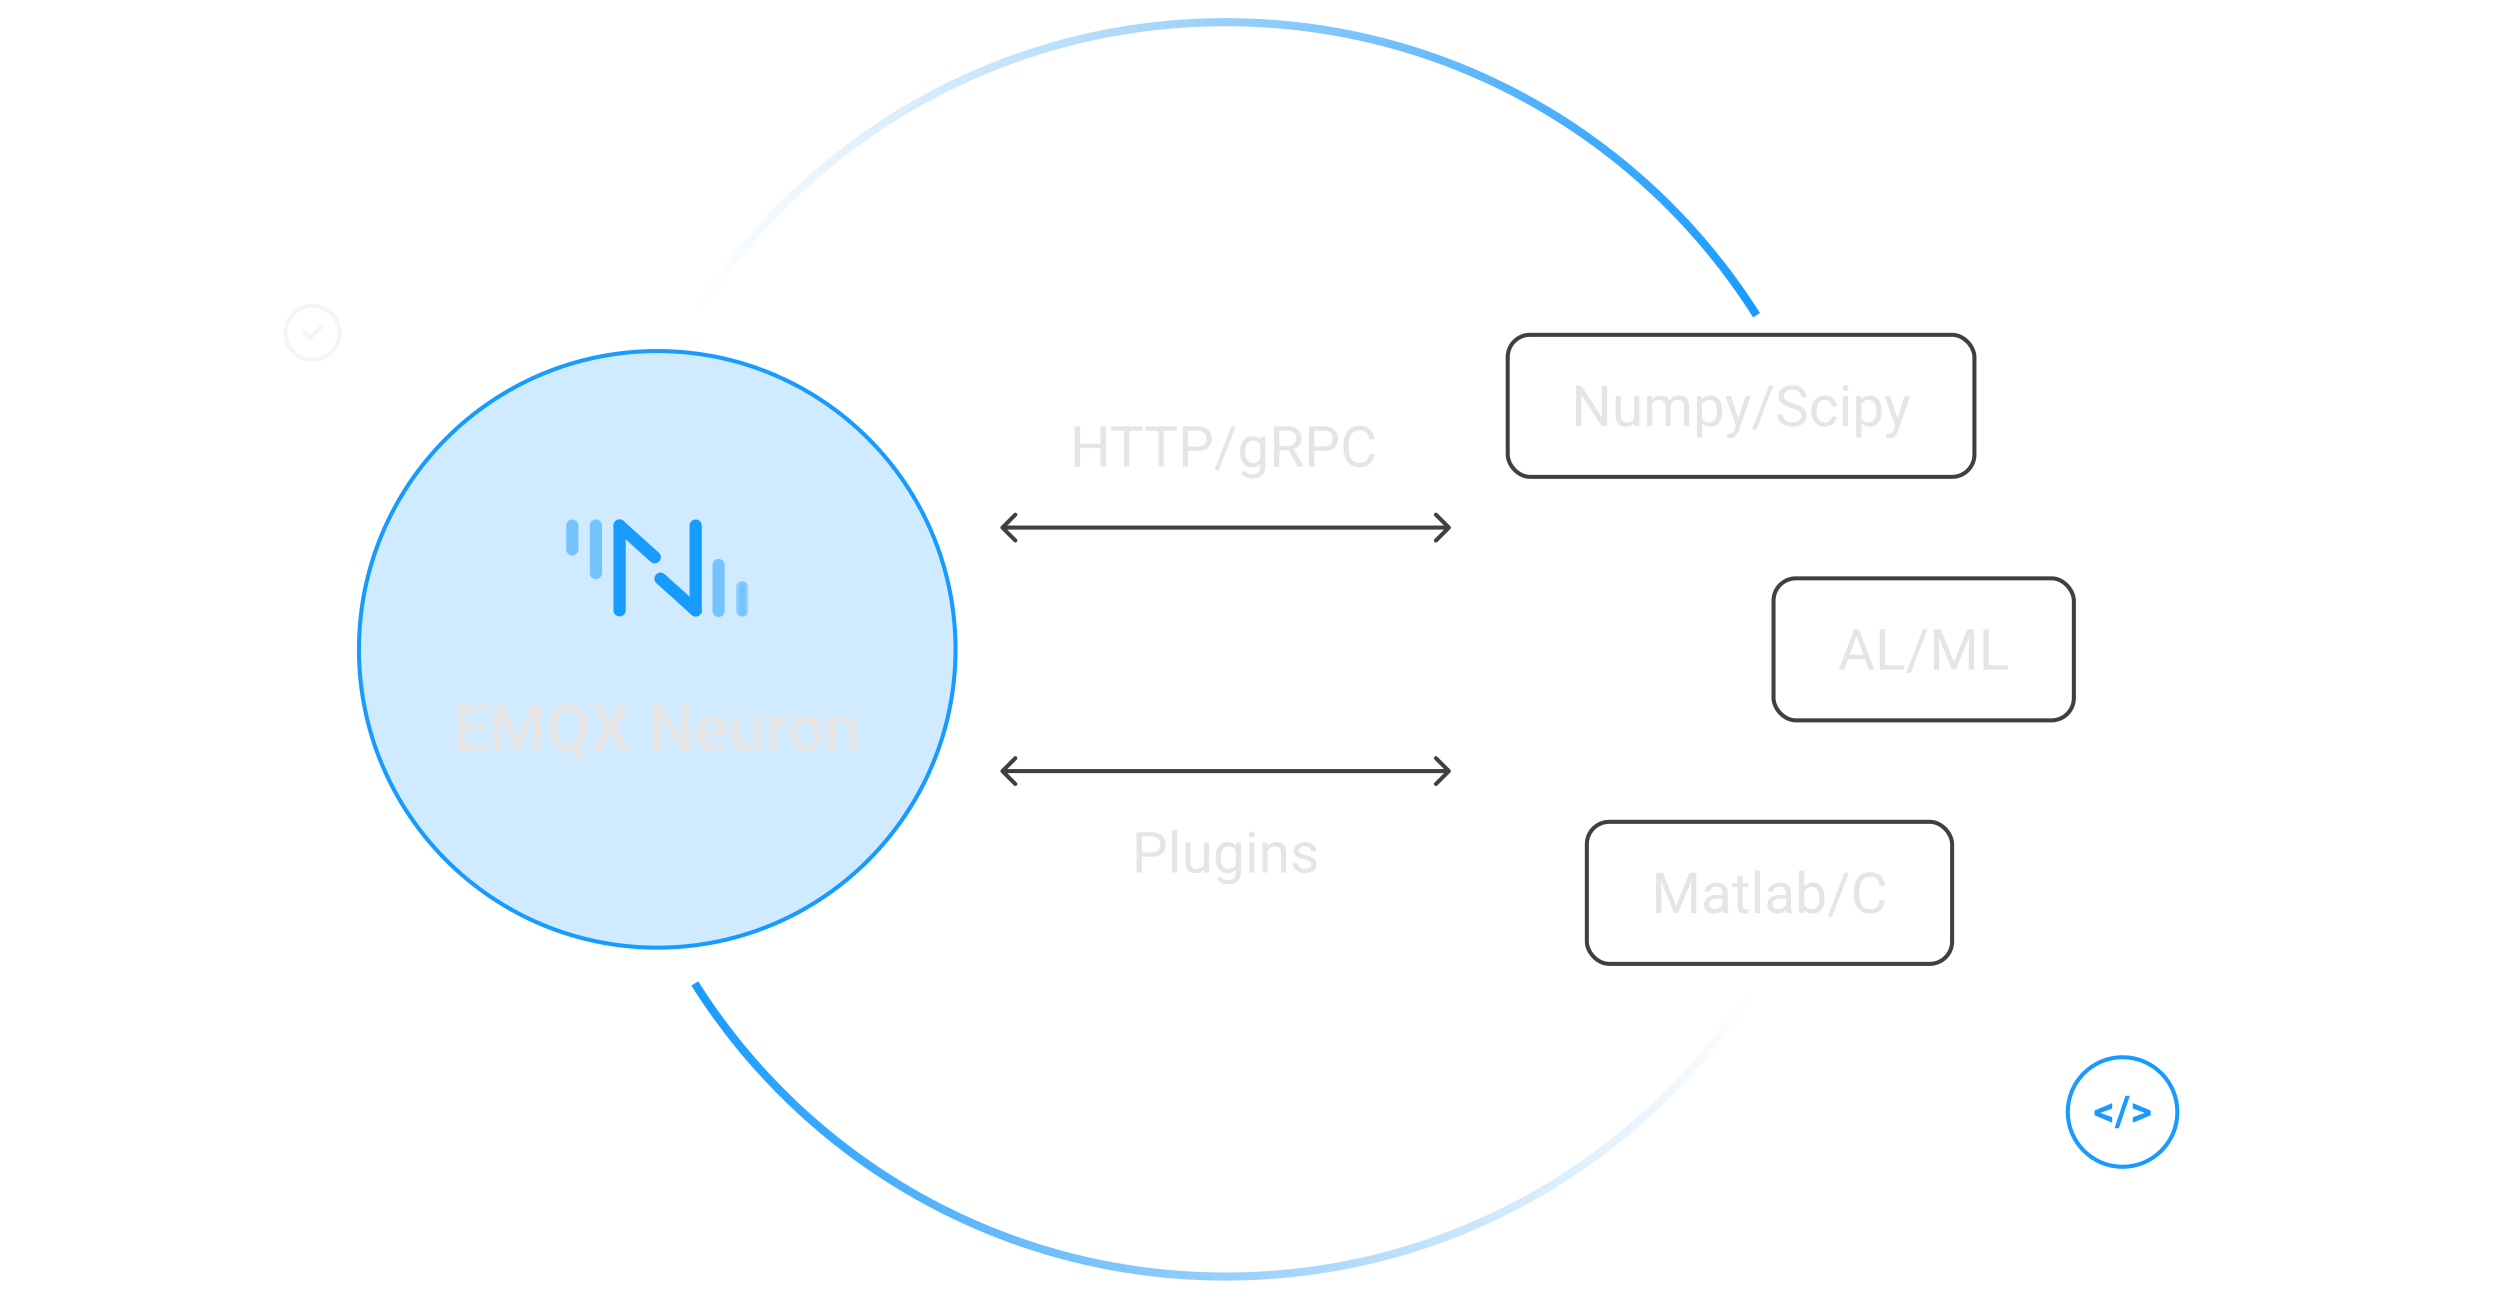 <svg width="616" height="320" viewBox="0 0 616 320" fill="none" xmlns="http://www.w3.org/2000/svg">
<path d="M432.811 77.679C405.447 34.287 357.09 5.461 301.999 5.461C246.909 5.461 198.552 34.287 171.188 77.679" stroke="url(#paint0_linear_4955_14544)" stroke-width="2"/>
<path d="M171.189 242.322C198.553 285.713 246.91 314.539 302.001 314.539C357.091 314.539 405.448 285.713 432.812 242.322" stroke="url(#paint1_linear_4955_14544)" stroke-width="2"/>
<path d="M246.646 129.646C246.451 129.842 246.451 130.158 246.646 130.354L249.828 133.536C250.024 133.731 250.34 133.731 250.536 133.536C250.731 133.34 250.731 133.024 250.536 132.828L247.707 130L250.536 127.172C250.731 126.976 250.731 126.66 250.536 126.464C250.34 126.269 250.024 126.269 249.828 126.464L246.646 129.646ZM357.354 130.354C357.549 130.158 357.549 129.842 357.354 129.646L354.172 126.464C353.976 126.269 353.66 126.269 353.464 126.464C353.269 126.66 353.269 126.976 353.464 127.172L356.293 130L353.464 132.828C353.269 133.024 353.269 133.34 353.464 133.536C353.66 133.731 353.976 133.731 354.172 133.536L357.354 130.354ZM247 130V130.5H357V130V129.5H247V130Z" fill="#404040"/>
<path d="M246.646 189.646C246.451 189.842 246.451 190.158 246.646 190.354L249.828 193.536C250.024 193.731 250.34 193.731 250.536 193.536C250.731 193.34 250.731 193.024 250.536 192.828L247.707 190L250.536 187.172C250.731 186.976 250.731 186.66 250.536 186.464C250.34 186.269 250.024 186.269 249.828 186.464L246.646 189.646ZM357.354 190.354C357.549 190.158 357.549 189.842 357.354 189.646L354.172 186.464C353.976 186.269 353.66 186.269 353.464 186.464C353.269 186.66 353.269 186.976 353.464 187.172L356.293 190L353.464 192.828C353.269 193.024 353.269 193.34 353.464 193.536C353.66 193.731 353.976 193.731 354.172 193.536L357.354 190.354ZM247 190V190.5H357V190V189.5H247V190Z" fill="#404040"/>
<path d="M161.943 86.5C202.536 86.5 235.443 119.407 235.443 160C235.443 200.593 202.536 233.5 161.943 233.5C121.35 233.5 88.443 200.593 88.443 160C88.443 119.407 121.35 86.5 161.943 86.5Z" fill="#189BFE" fill-opacity="0.2"/>
<path d="M161.943 86.5C202.536 86.5 235.443 119.407 235.443 160C235.443 200.593 202.536 233.5 161.943 233.5C121.35 233.5 88.443 200.593 88.443 160C88.443 119.407 121.35 86.5 161.943 86.5Z" stroke="#189BFE"/>
<path opacity="0.5" fill-rule="evenodd" clip-rule="evenodd" d="M146.835 142.696C146.002 142.696 145.326 142.02 145.326 141.187V129.508C145.326 128.675 146.002 128 146.835 128C147.668 128 148.344 128.675 148.344 129.508V141.187C148.344 142.02 147.668 142.696 146.835 142.696Z" fill="#189BFE"/>
<path opacity="0.5" fill-rule="evenodd" clip-rule="evenodd" d="M141.013 136.853C140.179 136.853 139.504 136.177 139.504 135.344V129.508C139.504 128.675 140.179 128 141.013 128C141.846 128 142.521 128.675 142.521 129.508V135.344C142.521 136.177 141.846 136.853 141.013 136.853Z" fill="#189BFE"/>
<g opacity="0.5">
<mask id="mask0_4955_14544" style="mask-type:luminance" maskUnits="userSpaceOnUse" x="181" y="143" width="4" height="10">
<path fill-rule="evenodd" clip-rule="evenodd" d="M181.365 143.147H184.383V152.001H181.365V143.147Z" fill="white"/>
</mask>
<g mask="url(#mask0_4955_14544)">
<path fill-rule="evenodd" clip-rule="evenodd" d="M182.874 152.001C182.041 152.001 181.365 151.325 181.365 150.492V144.656C181.365 143.823 182.041 143.147 182.874 143.147C183.707 143.147 184.383 143.823 184.383 144.656V150.492C184.383 151.325 183.707 152.001 182.874 152.001Z" fill="#189BFE"/>
</g>
</g>
<path opacity="0.5" fill-rule="evenodd" clip-rule="evenodd" d="M177.063 152C176.23 152 175.555 151.325 175.555 150.492V139.244C175.555 138.411 176.23 137.735 177.063 137.735C177.897 137.735 178.572 138.411 178.572 139.244V150.492C178.572 151.325 177.897 152 177.063 152Z" fill="#189BFE"/>
<path fill-rule="evenodd" clip-rule="evenodd" d="M152.665 151.892C151.832 151.892 151.156 151.217 151.156 150.383V129.508C151.156 128.675 151.832 128 152.665 128C153.498 128 154.174 128.675 154.174 129.508V150.383C154.174 151.217 153.498 151.892 152.665 151.892Z" fill="#189BFE"/>
<path fill-rule="evenodd" clip-rule="evenodd" d="M161.321 138.807C160.962 138.807 160.601 138.679 160.313 138.419L151.656 130.63C151.036 130.072 150.986 129.118 151.543 128.499C152.101 127.879 153.055 127.829 153.674 128.387L162.331 136.176C162.95 136.734 163.001 137.688 162.443 138.307C162.146 138.638 161.734 138.807 161.321 138.807Z" fill="#189BFE"/>
<path fill-rule="evenodd" clip-rule="evenodd" d="M171.415 151.892C170.582 151.892 169.906 151.217 169.906 150.383V129.508C169.906 128.675 170.582 128 171.415 128C172.248 128 172.924 128.675 172.924 129.508V150.383C172.924 151.217 172.248 151.892 171.415 151.892Z" fill="#189BFE"/>
<path fill-rule="evenodd" clip-rule="evenodd" d="M171.413 151.893C171.054 151.893 170.693 151.765 170.404 151.506L161.748 143.716C161.128 143.159 161.078 142.205 161.635 141.586C162.193 140.966 163.147 140.915 163.766 141.473L172.423 149.263C173.042 149.82 173.093 150.774 172.535 151.393C172.237 151.724 171.826 151.893 171.413 151.893Z" fill="#189BFE"/>
<path d="M120.068 183.313V185.001H114.021V183.313H120.068ZM114.678 173.626V185.001H112.529V173.626H114.678ZM119.279 178.321V179.969H114.021V178.321H119.279ZM120.045 173.626V175.321H114.021V173.626H120.045ZM122.498 173.626H124.357L127.467 182.188L130.568 173.626H132.436L128.209 185.001H126.717L122.498 173.626ZM121.561 173.626H123.381L123.709 181.493V185.001H121.561V173.626ZM131.545 173.626H133.373V185.001H131.225V181.493L131.545 173.626ZM141.662 183.399L144.693 185.805L143.318 187.001L140.334 184.61L141.662 183.399ZM144.748 179.024V179.61C144.748 180.469 144.633 181.243 144.404 181.93C144.175 182.613 143.847 183.193 143.42 183.673C142.998 184.152 142.495 184.519 141.912 184.774C141.329 185.029 140.683 185.157 139.975 185.157C139.271 185.157 138.626 185.029 138.037 184.774C137.454 184.519 136.949 184.152 136.521 183.673C136.094 183.193 135.764 182.613 135.529 181.93C135.295 181.243 135.178 180.469 135.178 179.61V179.024C135.178 178.16 135.292 177.386 135.521 176.704C135.756 176.022 136.084 175.441 136.506 174.962C136.933 174.477 137.438 174.108 138.021 173.852C138.61 173.597 139.256 173.469 139.959 173.469C140.667 173.469 141.313 173.597 141.896 173.852C142.485 174.108 142.99 174.477 143.412 174.962C143.839 175.441 144.167 176.022 144.396 176.704C144.631 177.386 144.748 178.16 144.748 179.024ZM142.576 179.61V179.009C142.576 178.389 142.519 177.844 142.404 177.376C142.29 176.902 142.118 176.503 141.889 176.18C141.665 175.858 141.391 175.615 141.068 175.454C140.745 175.287 140.376 175.204 139.959 175.204C139.548 175.204 139.18 175.287 138.857 175.454C138.535 175.615 138.261 175.858 138.037 176.18C137.813 176.503 137.641 176.902 137.521 177.376C137.407 177.844 137.35 178.389 137.35 179.009V179.61C137.35 180.225 137.407 180.769 137.521 181.243C137.641 181.717 137.813 182.118 138.037 182.446C138.266 182.769 138.542 183.014 138.865 183.18C139.193 183.347 139.563 183.43 139.975 183.43C140.391 183.43 140.761 183.347 141.084 183.18C141.407 183.014 141.678 182.769 141.896 182.446C142.12 182.118 142.29 181.717 142.404 181.243C142.519 180.769 142.576 180.225 142.576 179.61ZM148.303 173.626L150.576 177.68L152.857 173.626H155.326L151.951 179.266L155.412 185.001H152.92L150.576 180.868L148.24 185.001H145.74L149.201 179.266L145.826 173.626H148.303ZM169.857 173.626V185.001H167.701L162.865 177.11V185.001H160.717V173.626H162.865L167.717 181.524V173.626H169.857ZM175.686 185.157C175.045 185.157 174.469 185.053 173.959 184.844C173.449 184.636 173.014 184.347 172.654 183.977C172.3 183.602 172.027 183.167 171.834 182.673C171.646 182.173 171.553 181.636 171.553 181.063V180.751C171.553 180.1 171.646 179.509 171.834 178.977C172.021 178.441 172.287 177.98 172.631 177.594C172.975 177.209 173.386 176.912 173.865 176.704C174.344 176.496 174.873 176.391 175.451 176.391C176.05 176.391 176.579 176.493 177.037 176.696C177.495 176.894 177.878 177.175 178.186 177.54C178.493 177.904 178.725 178.342 178.881 178.852C179.037 179.358 179.115 179.917 179.115 180.532V181.399H172.49V179.977H177.084V179.821C177.074 179.493 177.011 179.193 176.896 178.923C176.782 178.647 176.605 178.428 176.365 178.266C176.126 178.1 175.816 178.016 175.436 178.016C175.128 178.016 174.86 178.084 174.631 178.219C174.407 178.35 174.219 178.537 174.068 178.782C173.923 179.022 173.813 179.308 173.74 179.641C173.667 179.975 173.631 180.344 173.631 180.751V181.063C173.631 181.417 173.678 181.746 173.771 182.048C173.87 182.35 174.014 182.613 174.201 182.837C174.394 183.055 174.623 183.227 174.889 183.352C175.16 183.472 175.467 183.532 175.811 183.532C176.243 183.532 176.633 183.449 176.982 183.282C177.337 183.11 177.644 182.858 177.904 182.524L178.943 183.602C178.766 183.863 178.527 184.113 178.225 184.352C177.928 184.592 177.568 184.787 177.146 184.938C176.725 185.084 176.238 185.157 175.686 185.157ZM185.529 182.993V176.548H187.607V185.001H185.654L185.529 182.993ZM185.795 181.243L186.436 181.227C186.436 181.795 186.373 182.318 186.248 182.798C186.123 183.277 185.928 183.693 185.662 184.048C185.402 184.397 185.071 184.67 184.67 184.868C184.269 185.061 183.795 185.157 183.248 185.157C182.831 185.157 182.451 185.1 182.107 184.985C181.764 184.865 181.467 184.68 181.217 184.43C180.972 184.175 180.782 183.85 180.646 183.454C180.511 183.053 180.443 182.571 180.443 182.009V176.548H182.506V182.024C182.506 182.305 182.537 182.54 182.6 182.727C182.667 182.915 182.758 183.068 182.873 183.188C182.993 183.303 183.131 183.386 183.287 183.438C183.449 183.485 183.62 183.509 183.803 183.509C184.303 183.509 184.696 183.41 184.982 183.212C185.274 183.009 185.482 182.738 185.607 182.399C185.732 182.055 185.795 181.67 185.795 181.243ZM191.498 178.274V185.001H189.436V176.548H191.389L191.498 178.274ZM194.068 176.493L194.037 178.415C193.923 178.394 193.792 178.378 193.646 178.368C193.506 178.358 193.373 178.352 193.248 178.352C192.93 178.352 192.652 178.397 192.412 178.485C192.173 178.568 191.972 178.691 191.811 178.852C191.654 179.014 191.535 179.212 191.451 179.446C191.368 179.675 191.321 179.936 191.311 180.227L190.865 180.173C190.865 179.636 190.92 179.139 191.029 178.68C191.139 178.222 191.298 177.821 191.506 177.477C191.714 177.134 191.975 176.868 192.287 176.68C192.605 176.488 192.969 176.391 193.381 176.391C193.495 176.391 193.618 176.402 193.748 176.423C193.883 176.438 193.99 176.462 194.068 176.493ZM194.615 180.86V180.696C194.615 180.076 194.704 179.506 194.881 178.985C195.058 178.459 195.316 178.003 195.654 177.618C195.993 177.233 196.407 176.933 196.896 176.719C197.386 176.501 197.943 176.391 198.568 176.391C199.204 176.391 199.766 176.501 200.256 176.719C200.751 176.933 201.167 177.233 201.506 177.618C201.844 178.003 202.102 178.459 202.279 178.985C202.456 179.506 202.545 180.076 202.545 180.696V180.86C202.545 181.475 202.456 182.045 202.279 182.571C202.102 183.092 201.844 183.548 201.506 183.938C201.167 184.324 200.753 184.623 200.264 184.837C199.774 185.05 199.214 185.157 198.584 185.157C197.959 185.157 197.399 185.05 196.904 184.837C196.41 184.623 195.993 184.324 195.654 183.938C195.316 183.548 195.058 183.092 194.881 182.571C194.704 182.045 194.615 181.475 194.615 180.86ZM196.678 180.696V180.86C196.678 181.23 196.714 181.576 196.787 181.899C196.86 182.222 196.972 182.506 197.123 182.751C197.274 182.996 197.469 183.188 197.709 183.329C197.954 183.464 198.245 183.532 198.584 183.532C198.917 183.532 199.204 183.464 199.443 183.329C199.683 183.188 199.878 182.996 200.029 182.751C200.186 182.506 200.3 182.222 200.373 181.899C200.446 181.576 200.482 181.23 200.482 180.86V180.696C200.482 180.331 200.446 179.99 200.373 179.673C200.3 179.35 200.186 179.066 200.029 178.821C199.878 178.571 199.68 178.376 199.436 178.235C199.196 178.089 198.907 178.016 198.568 178.016C198.235 178.016 197.949 178.089 197.709 178.235C197.469 178.376 197.274 178.571 197.123 178.821C196.972 179.066 196.86 179.35 196.787 179.673C196.714 179.99 196.678 180.331 196.678 180.696ZM206.068 178.352V185.001H204.006V176.548H205.943L206.068 178.352ZM205.74 180.469H205.131C205.136 179.855 205.219 179.298 205.381 178.798C205.542 178.298 205.769 177.868 206.061 177.509C206.357 177.149 206.709 176.873 207.115 176.68C207.521 176.488 207.975 176.391 208.475 176.391C208.881 176.391 209.248 176.449 209.576 176.563C209.904 176.678 210.186 176.86 210.42 177.11C210.66 177.36 210.842 177.688 210.967 178.094C211.097 178.496 211.162 178.99 211.162 179.579V185.001H209.084V179.563C209.084 179.178 209.027 178.873 208.912 178.649C208.803 178.425 208.641 178.266 208.428 178.173C208.219 178.079 207.962 178.032 207.654 178.032C207.337 178.032 207.058 178.097 206.818 178.227C206.584 178.352 206.386 178.527 206.225 178.751C206.068 178.975 205.949 179.233 205.865 179.524C205.782 179.816 205.74 180.131 205.74 180.469Z" fill="#E5E5E5"/>
<rect x="371.5" y="82.5" width="115" height="35" rx="5.5" stroke="#404040"/>
<path d="M395.989 95.047V105H394.663L389.652 97.323V105H388.333V95.047H389.652L394.684 102.744V95.047H395.989ZM402.661 103.291V97.603H403.933V105H402.723L402.661 103.291ZM402.9 101.732L403.427 101.719C403.427 102.211 403.374 102.667 403.27 103.086C403.169 103.501 403.005 103.861 402.777 104.166C402.549 104.471 402.251 104.711 401.882 104.884C401.513 105.052 401.064 105.137 400.535 105.137C400.175 105.137 399.845 105.084 399.544 104.979C399.248 104.875 398.993 104.713 398.778 104.494C398.564 104.275 398.398 103.991 398.279 103.64C398.165 103.289 398.108 102.867 398.108 102.375V97.603H399.373V102.389C399.373 102.721 399.41 102.997 399.482 103.216C399.56 103.43 399.662 103.601 399.79 103.729C399.922 103.852 400.068 103.938 400.228 103.988C400.392 104.038 400.56 104.063 400.733 104.063C401.271 104.063 401.697 103.961 402.012 103.756C402.326 103.546 402.552 103.266 402.688 102.915C402.83 102.56 402.9 102.165 402.9 101.732ZM407.118 99.073V105H405.847V97.603H407.05L407.118 99.073ZM406.858 101.021L406.271 101.001C406.275 100.495 406.341 100.028 406.469 99.6C406.596 99.167 406.785 98.791 407.036 98.472C407.287 98.153 407.599 97.907 407.973 97.733C408.346 97.556 408.779 97.467 409.271 97.467C409.618 97.467 409.937 97.517 410.229 97.617C410.52 97.713 410.773 97.866 410.987 98.075C411.201 98.285 411.368 98.554 411.486 98.882C411.605 99.21 411.664 99.606 411.664 100.071V105H410.399V100.133C410.399 99.745 410.333 99.436 410.201 99.203C410.074 98.971 409.891 98.802 409.654 98.697C409.417 98.588 409.139 98.533 408.82 98.533C408.447 98.533 408.134 98.599 407.884 98.731C407.633 98.864 407.433 99.046 407.282 99.278C407.132 99.511 407.022 99.777 406.954 100.078C406.89 100.374 406.858 100.689 406.858 101.021ZM411.65 100.324L410.803 100.584C410.807 100.178 410.873 99.789 411.001 99.415C411.133 99.041 411.322 98.709 411.568 98.417C411.819 98.125 412.127 97.895 412.491 97.727C412.856 97.553 413.273 97.467 413.742 97.467C414.139 97.467 414.49 97.519 414.795 97.624C415.105 97.729 415.365 97.891 415.574 98.109C415.788 98.324 415.95 98.599 416.06 98.936C416.169 99.274 416.224 99.675 416.224 100.14V105H414.952V100.126C414.952 99.711 414.886 99.39 414.754 99.162C414.626 98.93 414.444 98.768 414.207 98.677C413.975 98.581 413.697 98.533 413.373 98.533C413.095 98.533 412.849 98.581 412.635 98.677C412.421 98.772 412.241 98.905 412.095 99.073C411.949 99.237 411.837 99.426 411.76 99.641C411.687 99.855 411.65 100.083 411.65 100.324ZM419.402 99.025V107.844H418.131V97.603H419.293L419.402 99.025ZM424.386 101.24V101.384C424.386 101.922 424.322 102.421 424.194 102.881C424.067 103.337 423.88 103.733 423.634 104.07C423.392 104.408 423.094 104.67 422.738 104.856C422.383 105.043 421.975 105.137 421.515 105.137C421.045 105.137 420.631 105.059 420.271 104.904C419.91 104.749 419.605 104.524 419.354 104.228C419.104 103.931 418.903 103.576 418.753 103.161C418.607 102.746 418.507 102.279 418.452 101.76V100.994C418.507 100.447 418.609 99.957 418.76 99.524C418.91 99.091 419.108 98.722 419.354 98.417C419.605 98.107 419.908 97.872 420.264 97.713C420.619 97.549 421.029 97.467 421.494 97.467C421.959 97.467 422.371 97.558 422.731 97.74C423.091 97.918 423.395 98.173 423.641 98.506C423.887 98.838 424.071 99.237 424.194 99.702C424.322 100.162 424.386 100.675 424.386 101.24ZM423.114 101.384V101.24C423.114 100.871 423.076 100.525 422.998 100.201C422.921 99.873 422.8 99.586 422.636 99.34C422.476 99.089 422.271 98.893 422.021 98.752C421.77 98.606 421.471 98.533 421.125 98.533C420.806 98.533 420.528 98.588 420.291 98.697C420.059 98.807 419.86 98.955 419.696 99.142C419.532 99.324 419.398 99.534 419.293 99.77C419.193 100.003 419.118 100.244 419.067 100.495V102.266C419.159 102.585 419.286 102.885 419.45 103.168C419.614 103.446 419.833 103.672 420.106 103.845C420.38 104.013 420.724 104.098 421.139 104.098C421.48 104.098 421.774 104.027 422.021 103.886C422.271 103.74 422.476 103.542 422.636 103.291C422.8 103.04 422.921 102.753 422.998 102.43C423.076 102.102 423.114 101.753 423.114 101.384ZM427.995 104.234L430.053 97.603H431.406L428.439 106.142C428.371 106.324 428.28 106.52 428.166 106.729C428.057 106.944 427.915 107.146 427.742 107.338C427.569 107.529 427.359 107.684 427.113 107.803C426.872 107.926 426.582 107.987 426.245 107.987C426.145 107.987 426.017 107.974 425.862 107.946C425.707 107.919 425.598 107.896 425.534 107.878L425.527 106.853C425.564 106.857 425.621 106.862 425.698 106.866C425.78 106.875 425.837 106.88 425.869 106.88C426.156 106.88 426.4 106.841 426.601 106.764C426.801 106.691 426.97 106.565 427.106 106.388C427.248 106.215 427.368 105.975 427.469 105.67L427.995 104.234ZM426.484 97.603L428.405 103.346L428.733 104.679L427.824 105.144L425.104 97.603H426.484ZM436.95 95.047L432.801 105.854H431.714L435.87 95.047H436.95ZM443.827 102.484C443.827 102.252 443.791 102.047 443.718 101.869C443.649 101.687 443.526 101.523 443.349 101.377C443.175 101.231 442.934 101.092 442.624 100.96C442.319 100.828 441.931 100.693 441.462 100.557C440.97 100.411 440.525 100.249 440.129 100.071C439.732 99.889 439.393 99.682 439.11 99.449C438.828 99.217 438.611 98.95 438.461 98.649C438.311 98.349 438.235 98.005 438.235 97.617C438.235 97.23 438.315 96.872 438.475 96.544C438.634 96.216 438.862 95.931 439.158 95.689C439.459 95.443 439.817 95.252 440.231 95.115C440.646 94.978 441.109 94.91 441.619 94.91C442.367 94.91 443 95.054 443.52 95.341C444.044 95.623 444.442 95.995 444.716 96.455C444.989 96.911 445.126 97.398 445.126 97.918H443.813C443.813 97.544 443.734 97.214 443.574 96.927C443.415 96.635 443.173 96.407 442.85 96.243C442.526 96.075 442.116 95.99 441.619 95.99C441.15 95.99 440.762 96.061 440.457 96.202C440.152 96.343 439.924 96.535 439.773 96.776C439.628 97.018 439.555 97.294 439.555 97.603C439.555 97.813 439.598 98.005 439.685 98.178C439.776 98.346 439.915 98.504 440.102 98.649C440.293 98.795 440.535 98.93 440.826 99.053C441.122 99.176 441.476 99.294 441.886 99.408C442.451 99.568 442.938 99.745 443.349 99.941C443.759 100.137 444.096 100.358 444.36 100.604C444.629 100.846 444.827 101.122 444.955 101.432C445.087 101.737 445.153 102.083 445.153 102.471C445.153 102.876 445.071 103.243 444.907 103.571C444.743 103.899 444.508 104.18 444.203 104.412C443.898 104.645 443.531 104.825 443.103 104.952C442.679 105.075 442.205 105.137 441.681 105.137C441.22 105.137 440.767 105.073 440.32 104.945C439.878 104.818 439.475 104.626 439.11 104.371C438.75 104.116 438.461 103.801 438.242 103.428C438.028 103.049 437.921 102.612 437.921 102.115H439.233C439.233 102.457 439.299 102.751 439.432 102.997C439.564 103.239 439.744 103.439 439.972 103.599C440.204 103.758 440.466 103.877 440.758 103.954C441.054 104.027 441.362 104.063 441.681 104.063C442.141 104.063 442.531 104 442.85 103.872C443.169 103.744 443.41 103.562 443.574 103.325C443.743 103.088 443.827 102.808 443.827 102.484ZM449.604 104.098C449.904 104.098 450.182 104.036 450.438 103.913C450.693 103.79 450.902 103.621 451.066 103.407C451.23 103.188 451.324 102.94 451.347 102.662H452.55C452.527 103.1 452.379 103.507 452.105 103.886C451.837 104.259 451.483 104.562 451.046 104.795C450.608 105.023 450.128 105.137 449.604 105.137C449.048 105.137 448.562 105.039 448.147 104.843C447.737 104.647 447.396 104.378 447.122 104.036C446.853 103.694 446.65 103.302 446.514 102.86C446.382 102.414 446.315 101.942 446.315 101.445V101.158C446.315 100.661 446.382 100.192 446.514 99.75C446.65 99.303 446.853 98.909 447.122 98.567C447.396 98.226 447.737 97.957 448.147 97.761C448.562 97.565 449.048 97.467 449.604 97.467C450.182 97.467 450.688 97.585 451.121 97.822C451.554 98.055 451.894 98.374 452.14 98.779C452.39 99.18 452.527 99.636 452.55 100.146H451.347C451.324 99.841 451.237 99.565 451.087 99.319C450.941 99.073 450.741 98.877 450.485 98.731C450.235 98.581 449.941 98.506 449.604 98.506C449.216 98.506 448.89 98.583 448.626 98.738C448.366 98.889 448.159 99.094 448.004 99.353C447.854 99.609 447.744 99.894 447.676 100.208C447.612 100.518 447.58 100.835 447.58 101.158V101.445C447.58 101.769 447.612 102.088 447.676 102.402C447.74 102.717 447.847 103.002 447.997 103.257C448.152 103.512 448.359 103.717 448.619 103.872C448.883 104.022 449.212 104.098 449.604 104.098ZM455.346 97.603V105H454.074V97.603H455.346ZM453.979 95.642C453.979 95.436 454.04 95.263 454.163 95.122C454.291 94.981 454.478 94.91 454.724 94.91C454.965 94.91 455.15 94.981 455.277 95.122C455.41 95.263 455.476 95.436 455.476 95.642C455.476 95.838 455.41 96.006 455.277 96.147C455.15 96.284 454.965 96.353 454.724 96.353C454.478 96.353 454.291 96.284 454.163 96.147C454.04 96.006 453.979 95.838 453.979 95.642ZM458.641 99.025V107.844H457.369V97.603H458.531L458.641 99.025ZM463.624 101.24V101.384C463.624 101.922 463.56 102.421 463.433 102.881C463.305 103.337 463.118 103.733 462.872 104.07C462.631 104.408 462.332 104.67 461.977 104.856C461.621 105.043 461.213 105.137 460.753 105.137C460.284 105.137 459.869 105.059 459.509 104.904C459.149 104.749 458.843 104.524 458.593 104.228C458.342 103.931 458.142 103.576 457.991 103.161C457.845 102.746 457.745 102.279 457.69 101.76V100.994C457.745 100.447 457.848 99.957 457.998 99.524C458.148 99.091 458.347 98.722 458.593 98.417C458.843 98.107 459.146 97.872 459.502 97.713C459.857 97.549 460.268 97.467 460.732 97.467C461.197 97.467 461.61 97.558 461.97 97.74C462.33 97.918 462.633 98.173 462.879 98.506C463.125 98.838 463.31 99.237 463.433 99.702C463.56 100.162 463.624 100.675 463.624 101.24ZM462.353 101.384V101.24C462.353 100.871 462.314 100.525 462.236 100.201C462.159 99.873 462.038 99.586 461.874 99.34C461.715 99.089 461.509 98.893 461.259 98.752C461.008 98.606 460.71 98.533 460.363 98.533C460.044 98.533 459.766 98.588 459.529 98.697C459.297 98.807 459.099 98.955 458.935 99.142C458.771 99.324 458.636 99.534 458.531 99.77C458.431 100.003 458.356 100.244 458.306 100.495V102.266C458.397 102.585 458.524 102.885 458.688 103.168C458.853 103.446 459.071 103.672 459.345 103.845C459.618 104.013 459.962 104.098 460.377 104.098C460.719 104.098 461.013 104.027 461.259 103.886C461.509 103.74 461.715 103.542 461.874 103.291C462.038 103.04 462.159 102.753 462.236 102.43C462.314 102.102 462.353 101.753 462.353 101.384ZM467.233 104.234L469.291 97.603H470.645L467.678 106.142C467.609 106.324 467.518 106.52 467.404 106.729C467.295 106.944 467.154 107.146 466.98 107.338C466.807 107.529 466.598 107.684 466.352 107.803C466.11 107.926 465.821 107.987 465.483 107.987C465.383 107.987 465.256 107.974 465.101 107.946C464.946 107.919 464.836 107.896 464.772 107.878L464.766 106.853C464.802 106.857 464.859 106.862 464.937 106.866C465.019 106.875 465.076 106.88 465.107 106.88C465.395 106.88 465.638 106.841 465.839 106.764C466.039 106.691 466.208 106.565 466.345 106.388C466.486 106.215 466.607 105.975 466.707 105.67L467.233 104.234ZM465.723 97.603L467.644 103.346L467.972 104.679L467.062 105.144L464.342 97.603H465.723Z" fill="#E5E5E5"/>
<path d="M271.326 109.326V110.399H265.939V109.326H271.326ZM266.145 105.047V115H264.825V105.047H266.145ZM272.475 105.047V115H271.162V105.047H272.475ZM278.292 105.047V115H276.993V105.047H278.292ZM281.491 105.047V106.127H273.801V105.047H281.491ZM286.755 105.047V115H285.456V105.047H286.755ZM289.954 105.047V106.127H282.264V105.047H289.954ZM295.102 111.097H292.442V110.023H295.102C295.617 110.023 296.034 109.941 296.353 109.777C296.672 109.613 296.904 109.385 297.05 109.094C297.2 108.802 297.275 108.469 297.275 108.096C297.275 107.754 297.2 107.433 297.05 107.132C296.904 106.831 296.672 106.59 296.353 106.407C296.034 106.22 295.617 106.127 295.102 106.127H292.75V115H291.431V105.047H295.102C295.854 105.047 296.489 105.177 297.009 105.437C297.528 105.696 297.923 106.056 298.191 106.517C298.46 106.972 298.595 107.494 298.595 108.082C298.595 108.72 298.46 109.265 298.191 109.716C297.923 110.167 297.528 110.511 297.009 110.748C296.489 110.98 295.854 111.097 295.102 111.097ZM304.474 105.047L300.324 115.854H299.237L303.394 105.047H304.474ZM310.646 107.604H311.795V114.843C311.795 115.494 311.663 116.05 311.398 116.511C311.134 116.971 310.765 117.32 310.291 117.557C309.822 117.798 309.279 117.919 308.664 117.919C308.409 117.919 308.108 117.878 307.762 117.796C307.42 117.718 307.083 117.584 306.75 117.393C306.422 117.206 306.146 116.953 305.923 116.634L306.586 115.882C306.896 116.256 307.219 116.515 307.557 116.661C307.898 116.807 308.236 116.88 308.568 116.88C308.969 116.88 309.316 116.805 309.607 116.654C309.899 116.504 310.125 116.281 310.284 115.984C310.448 115.693 310.53 115.333 310.53 114.904V109.23L310.646 107.604ZM305.554 111.384V111.24C305.554 110.675 305.62 110.162 305.752 109.702C305.889 109.237 306.082 108.839 306.333 108.506C306.588 108.173 306.896 107.918 307.256 107.74C307.616 107.558 308.021 107.467 308.473 107.467C308.938 107.467 309.343 107.549 309.689 107.713C310.04 107.872 310.337 108.107 310.578 108.417C310.824 108.722 311.018 109.091 311.159 109.524C311.3 109.957 311.398 110.447 311.453 110.994V111.623C311.403 112.165 311.305 112.653 311.159 113.086C311.018 113.519 310.824 113.888 310.578 114.193C310.337 114.499 310.04 114.733 309.689 114.897C309.339 115.057 308.928 115.137 308.459 115.137C308.017 115.137 307.616 115.043 307.256 114.856C306.9 114.67 306.595 114.408 306.34 114.07C306.085 113.733 305.889 113.337 305.752 112.881C305.62 112.421 305.554 111.922 305.554 111.384ZM306.818 111.24V111.384C306.818 111.753 306.855 112.099 306.928 112.423C307.005 112.746 307.121 113.031 307.276 113.277C307.436 113.523 307.639 113.717 307.885 113.858C308.131 113.995 308.425 114.063 308.767 114.063C309.186 114.063 309.532 113.975 309.806 113.797C310.079 113.619 310.296 113.384 310.455 113.093C310.619 112.801 310.747 112.484 310.838 112.143V110.495C310.788 110.244 310.71 110.003 310.605 109.771C310.505 109.534 310.373 109.324 310.209 109.142C310.049 108.955 309.851 108.807 309.614 108.697C309.377 108.588 309.099 108.533 308.78 108.533C308.434 108.533 308.135 108.606 307.885 108.752C307.639 108.893 307.436 109.089 307.276 109.34C307.121 109.586 307.005 109.873 306.928 110.201C306.855 110.525 306.818 110.871 306.818 111.24ZM313.907 105.047H317.202C317.95 105.047 318.581 105.161 319.096 105.389C319.615 105.617 320.009 105.954 320.278 106.4C320.552 106.842 320.688 107.387 320.688 108.034C320.688 108.49 320.595 108.907 320.408 109.285C320.226 109.659 319.962 109.978 319.615 110.242C319.273 110.502 318.863 110.696 318.385 110.823L318.016 110.967H314.919L314.905 109.894H317.243C317.717 109.894 318.111 109.812 318.426 109.647C318.74 109.479 318.977 109.253 319.137 108.971C319.296 108.688 319.376 108.376 319.376 108.034C319.376 107.651 319.301 107.316 319.15 107.029C319 106.742 318.763 106.521 318.439 106.366C318.12 106.207 317.708 106.127 317.202 106.127H315.227V115H313.907V105.047ZM319.725 115L317.305 110.488L318.679 110.481L321.133 114.918V115H319.725ZM326.205 111.097H323.546V110.023H326.205C326.72 110.023 327.137 109.941 327.456 109.777C327.775 109.613 328.007 109.385 328.153 109.094C328.304 108.802 328.379 108.469 328.379 108.096C328.379 107.754 328.304 107.433 328.153 107.132C328.007 106.831 327.775 106.59 327.456 106.407C327.137 106.22 326.72 106.127 326.205 106.127H323.854V115H322.534V105.047H326.205C326.957 105.047 327.593 105.177 328.112 105.437C328.632 105.696 329.026 106.056 329.295 106.517C329.564 106.972 329.698 107.494 329.698 108.082C329.698 108.72 329.564 109.265 329.295 109.716C329.026 110.167 328.632 110.511 328.112 110.748C327.593 110.98 326.957 111.097 326.205 111.097ZM337.375 111.835H338.688C338.619 112.464 338.439 113.027 338.147 113.523C337.856 114.02 337.443 114.414 336.91 114.706C336.377 114.993 335.712 115.137 334.914 115.137C334.331 115.137 333.8 115.027 333.321 114.809C332.847 114.59 332.439 114.28 332.098 113.879C331.756 113.473 331.492 112.988 331.305 112.423C331.122 111.853 331.031 111.22 331.031 110.522V109.531C331.031 108.834 331.122 108.203 331.305 107.638C331.492 107.068 331.758 106.58 332.104 106.175C332.455 105.769 332.877 105.457 333.369 105.238C333.861 105.02 334.415 104.91 335.03 104.91C335.782 104.91 336.418 105.051 336.938 105.334C337.457 105.617 337.86 106.008 338.147 106.51C338.439 107.007 338.619 107.583 338.688 108.239H337.375C337.311 107.774 337.193 107.376 337.02 107.043C336.846 106.706 336.6 106.446 336.281 106.264C335.962 106.081 335.545 105.99 335.03 105.99C334.588 105.99 334.199 106.075 333.861 106.243C333.529 106.412 333.248 106.651 333.021 106.961C332.797 107.271 332.629 107.642 332.515 108.075C332.401 108.508 332.344 108.989 332.344 109.518V110.522C332.344 111.01 332.394 111.468 332.494 111.896C332.599 112.325 332.756 112.701 332.966 113.024C333.175 113.348 333.442 113.603 333.766 113.79C334.089 113.972 334.472 114.063 334.914 114.063C335.475 114.063 335.921 113.975 336.254 113.797C336.587 113.619 336.837 113.364 337.006 113.031C337.179 112.699 337.302 112.3 337.375 111.835Z" fill="#E5E5E5"/>
<path d="M283.728 211.097H281.068V210.023H283.728C284.243 210.023 284.66 209.941 284.979 209.777C285.298 209.613 285.53 209.385 285.676 209.094C285.826 208.802 285.901 208.469 285.901 208.096C285.901 207.754 285.826 207.433 285.676 207.132C285.53 206.831 285.298 206.59 284.979 206.407C284.66 206.22 284.243 206.127 283.728 206.127H281.376V215H280.057V205.047H283.728C284.479 205.047 285.115 205.177 285.635 205.437C286.154 205.696 286.549 206.056 286.817 206.517C287.086 206.972 287.221 207.494 287.221 208.082C287.221 208.72 287.086 209.265 286.817 209.716C286.549 210.167 286.154 210.511 285.635 210.748C285.115 210.98 284.479 211.097 283.728 211.097ZM290.071 204.5V215H288.8V204.5H290.071ZM296.627 213.291V207.604H297.898V215H296.688L296.627 213.291ZM296.866 211.732L297.393 211.719C297.393 212.211 297.34 212.667 297.235 213.086C297.135 213.501 296.971 213.861 296.743 214.166C296.515 214.471 296.217 214.711 295.848 214.884C295.479 215.052 295.03 215.137 294.501 215.137C294.141 215.137 293.811 215.084 293.51 214.979C293.214 214.875 292.958 214.713 292.744 214.494C292.53 214.275 292.364 213.991 292.245 213.64C292.131 213.289 292.074 212.867 292.074 212.375V207.604H293.339V212.389C293.339 212.721 293.375 212.997 293.448 213.216C293.526 213.43 293.628 213.601 293.756 213.729C293.888 213.852 294.034 213.938 294.193 213.988C294.357 214.038 294.526 214.063 294.699 214.063C295.237 214.063 295.663 213.961 295.978 213.756C296.292 213.546 296.518 213.266 296.654 212.915C296.796 212.56 296.866 212.165 296.866 211.732ZM304.618 207.604H305.767V214.843C305.767 215.494 305.634 216.05 305.37 216.511C305.106 216.971 304.737 217.32 304.263 217.557C303.793 217.798 303.251 217.919 302.636 217.919C302.381 217.919 302.08 217.878 301.733 217.796C301.392 217.718 301.054 217.584 300.722 217.393C300.394 217.206 300.118 216.953 299.895 216.634L300.558 215.882C300.868 216.256 301.191 216.515 301.528 216.661C301.87 216.807 302.207 216.88 302.54 216.88C302.941 216.88 303.287 216.805 303.579 216.654C303.871 216.504 304.096 216.281 304.256 215.984C304.42 215.693 304.502 215.333 304.502 214.904V209.23L304.618 207.604ZM299.525 211.384V211.24C299.525 210.675 299.591 210.162 299.724 209.702C299.86 209.237 300.054 208.839 300.305 208.506C300.56 208.173 300.868 207.918 301.228 207.74C301.588 207.558 301.993 207.467 302.444 207.467C302.909 207.467 303.315 207.549 303.661 207.713C304.012 207.872 304.308 208.107 304.55 208.417C304.796 208.722 304.99 209.091 305.131 209.524C305.272 209.957 305.37 210.447 305.425 210.994V211.623C305.375 212.165 305.277 212.653 305.131 213.086C304.99 213.519 304.796 213.888 304.55 214.193C304.308 214.499 304.012 214.733 303.661 214.897C303.31 215.057 302.9 215.137 302.431 215.137C301.989 215.137 301.588 215.043 301.228 214.856C300.872 214.67 300.567 214.408 300.312 214.07C300.056 213.733 299.86 213.337 299.724 212.881C299.591 212.421 299.525 211.922 299.525 211.384ZM300.79 211.24V211.384C300.79 211.753 300.826 212.099 300.899 212.423C300.977 212.746 301.093 213.031 301.248 213.277C301.408 213.523 301.61 213.717 301.856 213.858C302.103 213.995 302.396 214.063 302.738 214.063C303.158 214.063 303.504 213.975 303.777 213.797C304.051 213.619 304.267 213.384 304.427 213.093C304.591 212.801 304.718 212.484 304.81 212.143V210.495C304.759 210.244 304.682 210.003 304.577 209.771C304.477 209.534 304.345 209.324 304.181 209.142C304.021 208.955 303.823 208.807 303.586 208.697C303.349 208.588 303.071 208.533 302.752 208.533C302.406 208.533 302.107 208.606 301.856 208.752C301.61 208.893 301.408 209.089 301.248 209.34C301.093 209.586 300.977 209.873 300.899 210.201C300.826 210.525 300.79 210.871 300.79 211.24ZM309.062 207.604V215H307.79V207.604H309.062ZM307.694 205.642C307.694 205.437 307.756 205.263 307.879 205.122C308.007 204.981 308.193 204.91 308.439 204.91C308.681 204.91 308.866 204.981 308.993 205.122C309.125 205.263 309.191 205.437 309.191 205.642C309.191 205.838 309.125 206.006 308.993 206.147C308.866 206.284 308.681 206.353 308.439 206.353C308.193 206.353 308.007 206.284 307.879 206.147C307.756 206.006 307.694 205.838 307.694 205.642ZM312.356 209.183V215H311.092V207.604H312.288L312.356 209.183ZM312.056 211.021L311.529 211.001C311.534 210.495 311.609 210.028 311.755 209.6C311.901 209.167 312.106 208.791 312.37 208.472C312.634 208.153 312.949 207.907 313.313 207.733C313.683 207.556 314.09 207.467 314.537 207.467C314.902 207.467 315.23 207.517 315.521 207.617C315.813 207.713 316.062 207.868 316.267 208.082C316.476 208.296 316.636 208.574 316.745 208.916C316.854 209.253 316.909 209.666 316.909 210.153V215H315.638V210.14C315.638 209.752 315.581 209.442 315.467 209.21C315.353 208.973 315.187 208.802 314.968 208.697C314.749 208.588 314.48 208.533 314.161 208.533C313.847 208.533 313.56 208.599 313.3 208.731C313.045 208.864 312.824 209.046 312.637 209.278C312.454 209.511 312.311 209.777 312.206 210.078C312.106 210.374 312.056 210.689 312.056 211.021ZM323.137 213.038C323.137 212.856 323.096 212.687 323.014 212.532C322.936 212.373 322.774 212.229 322.528 212.102C322.287 211.969 321.922 211.855 321.435 211.76C321.024 211.673 320.653 211.571 320.32 211.452C319.992 211.334 319.712 211.19 319.479 211.021C319.252 210.853 319.076 210.655 318.953 210.427C318.83 210.199 318.769 209.932 318.769 209.627C318.769 209.335 318.832 209.06 318.96 208.8C319.092 208.54 319.277 208.31 319.514 208.109C319.755 207.909 320.045 207.752 320.382 207.638C320.719 207.524 321.095 207.467 321.51 207.467C322.102 207.467 322.608 207.572 323.027 207.781C323.447 207.991 323.768 208.271 323.991 208.622C324.215 208.968 324.326 209.354 324.326 209.777H323.062C323.062 209.572 323 209.374 322.877 209.183C322.758 208.987 322.583 208.825 322.351 208.697C322.123 208.57 321.842 208.506 321.51 208.506C321.159 208.506 320.874 208.561 320.655 208.67C320.441 208.775 320.284 208.909 320.184 209.073C320.088 209.237 320.04 209.41 320.04 209.593C320.04 209.729 320.063 209.853 320.108 209.962C320.159 210.067 320.245 210.165 320.368 210.256C320.491 210.342 320.664 210.424 320.888 210.502C321.111 210.579 321.396 210.657 321.742 210.734C322.348 210.871 322.847 211.035 323.239 211.227C323.631 211.418 323.923 211.653 324.114 211.931C324.306 212.209 324.401 212.546 324.401 212.942C324.401 213.266 324.333 213.562 324.196 213.831C324.064 214.1 323.87 214.332 323.615 214.528C323.365 214.72 323.064 214.87 322.713 214.979C322.367 215.084 321.977 215.137 321.544 215.137C320.892 215.137 320.341 215.021 319.89 214.788C319.438 214.556 319.097 214.255 318.864 213.886C318.632 213.517 318.516 213.127 318.516 212.717H319.787C319.805 213.063 319.906 213.339 320.088 213.544C320.27 213.744 320.493 213.888 320.758 213.975C321.022 214.057 321.284 214.098 321.544 214.098C321.89 214.098 322.18 214.052 322.412 213.961C322.649 213.87 322.829 213.744 322.952 213.585C323.075 213.425 323.137 213.243 323.137 213.038Z" fill="#E5E5E5"/>
<rect x="437" y="142.5" width="74" height="35" rx="5.5" stroke="#404040"/>
<path d="M457.724 155.929L454.429 165H453.082L456.876 155.047H457.744L457.724 155.929ZM460.485 165L457.184 155.929L457.163 155.047H458.031L461.839 165H460.485ZM460.314 161.315V162.396H454.723V161.315H460.314ZM469.208 163.927V165H464.231V163.927H469.208ZM464.491 155.047V165H463.172V155.047H464.491ZM474.93 155.047L470.78 165.854H469.693L473.85 155.047H474.93ZM476.919 155.047H478.197L481.458 163.161L484.712 155.047H485.997L481.95 165H480.952L476.919 155.047ZM476.502 155.047H477.63L477.814 161.117V165H476.502V155.047ZM485.279 155.047H486.407V165H485.095V161.117L485.279 155.047ZM494.761 163.927V165H489.784V163.927H494.761ZM490.044 155.047V165H488.725V155.047H490.044Z" fill="#E5E5E5"/>
<rect x="391" y="202.5" width="90" height="35" rx="5.5" stroke="#404040"/>
<path d="M408.472 215.047H409.75L413.011 223.161L416.265 215.047H417.55L413.503 225H412.505L408.472 215.047ZM408.055 215.047H409.183L409.367 221.117V225H408.055V215.047ZM416.832 215.047H417.96V225H416.647V221.117L416.832 215.047ZM424.447 223.735V219.928C424.447 219.636 424.388 219.383 424.27 219.169C424.156 218.95 423.982 218.782 423.75 218.663C423.518 218.545 423.23 218.485 422.889 218.485C422.57 218.485 422.289 218.54 422.048 218.649C421.811 218.759 421.624 218.902 421.487 219.08C421.355 219.258 421.289 219.449 421.289 219.654H420.024C420.024 219.39 420.093 219.128 420.229 218.868C420.366 218.608 420.562 218.374 420.817 218.164C421.077 217.95 421.387 217.781 421.747 217.658C422.112 217.531 422.517 217.467 422.964 217.467C423.502 217.467 423.976 217.558 424.386 217.74C424.8 217.923 425.124 218.198 425.356 218.567C425.593 218.932 425.712 219.39 425.712 219.941V223.387C425.712 223.633 425.732 223.895 425.773 224.173C425.819 224.451 425.885 224.69 425.972 224.891V225H424.652C424.589 224.854 424.538 224.66 424.502 224.419C424.465 224.173 424.447 223.945 424.447 223.735ZM424.666 220.516L424.68 221.404H423.401C423.041 221.404 422.72 221.434 422.438 221.493C422.155 221.548 421.918 221.632 421.727 221.746C421.535 221.86 421.389 222.004 421.289 222.177C421.189 222.345 421.139 222.544 421.139 222.771C421.139 223.004 421.191 223.216 421.296 223.407C421.401 223.599 421.558 223.751 421.768 223.865C421.982 223.975 422.244 224.029 422.554 224.029C422.941 224.029 423.283 223.947 423.579 223.783C423.875 223.619 424.11 223.419 424.283 223.182C424.461 222.945 424.557 222.715 424.57 222.491L425.11 223.1C425.078 223.291 424.992 223.503 424.851 223.735C424.709 223.968 424.52 224.191 424.283 224.405C424.051 224.615 423.773 224.79 423.449 224.932C423.13 225.068 422.77 225.137 422.369 225.137C421.868 225.137 421.428 225.039 421.05 224.843C420.676 224.647 420.384 224.385 420.175 224.057C419.97 223.724 419.867 223.353 419.867 222.942C419.867 222.546 419.945 222.197 420.1 221.896C420.255 221.591 420.478 221.338 420.77 221.138C421.061 220.933 421.412 220.778 421.822 220.673C422.232 220.568 422.69 220.516 423.196 220.516H424.666ZM430.798 217.604V218.574H426.799V217.604H430.798ZM428.152 215.806H429.417V223.168C429.417 223.419 429.456 223.608 429.533 223.735C429.611 223.863 429.711 223.947 429.834 223.988C429.957 224.029 430.089 224.05 430.23 224.05C430.335 224.05 430.445 224.041 430.559 224.022C430.677 224 430.766 223.981 430.825 223.968L430.832 225C430.732 225.032 430.6 225.062 430.436 225.089C430.276 225.121 430.082 225.137 429.854 225.137C429.545 225.137 429.26 225.075 429 224.952C428.74 224.829 428.533 224.624 428.378 224.337C428.228 224.045 428.152 223.653 428.152 223.161V215.806ZM433.655 214.5V225H432.384V214.5H433.655ZM440.047 223.735V219.928C440.047 219.636 439.988 219.383 439.869 219.169C439.755 218.95 439.582 218.782 439.35 218.663C439.117 218.545 438.83 218.485 438.488 218.485C438.169 218.485 437.889 218.54 437.647 218.649C437.41 218.759 437.224 218.902 437.087 219.08C436.955 219.258 436.889 219.449 436.889 219.654H435.624C435.624 219.39 435.692 219.128 435.829 218.868C435.966 218.608 436.162 218.374 436.417 218.164C436.677 217.95 436.987 217.781 437.347 217.658C437.711 217.531 438.117 217.467 438.563 217.467C439.101 217.467 439.575 217.558 439.985 217.74C440.4 217.923 440.724 218.198 440.956 218.567C441.193 218.932 441.312 219.39 441.312 219.941V223.387C441.312 223.633 441.332 223.895 441.373 224.173C441.419 224.451 441.485 224.69 441.571 224.891V225H440.252C440.188 224.854 440.138 224.66 440.102 224.419C440.065 224.173 440.047 223.945 440.047 223.735ZM440.266 220.516L440.279 221.404H439.001C438.641 221.404 438.32 221.434 438.037 221.493C437.755 221.548 437.518 221.632 437.326 221.746C437.135 221.86 436.989 222.004 436.889 222.177C436.788 222.345 436.738 222.544 436.738 222.771C436.738 223.004 436.791 223.216 436.896 223.407C437 223.599 437.158 223.751 437.367 223.865C437.581 223.975 437.843 224.029 438.153 224.029C438.541 224.029 438.882 223.947 439.179 223.783C439.475 223.619 439.71 223.419 439.883 223.182C440.061 222.945 440.156 222.715 440.17 222.491L440.71 223.1C440.678 223.291 440.591 223.503 440.45 223.735C440.309 223.968 440.12 224.191 439.883 224.405C439.65 224.615 439.372 224.79 439.049 224.932C438.73 225.068 438.37 225.137 437.969 225.137C437.467 225.137 437.028 225.039 436.649 224.843C436.276 224.647 435.984 224.385 435.774 224.057C435.569 223.724 435.467 223.353 435.467 222.942C435.467 222.546 435.544 222.197 435.699 221.896C435.854 221.591 436.077 221.338 436.369 221.138C436.661 220.933 437.012 220.778 437.422 220.673C437.832 220.568 438.29 220.516 438.796 220.516H440.266ZM443.294 214.5H444.565V223.564L444.456 225H443.294V214.5ZM449.562 221.24V221.384C449.562 221.922 449.499 222.421 449.371 222.881C449.243 223.337 449.057 223.733 448.811 224.07C448.564 224.408 448.264 224.67 447.908 224.856C447.553 225.043 447.145 225.137 446.685 225.137C446.215 225.137 445.803 225.057 445.447 224.897C445.096 224.733 444.8 224.499 444.559 224.193C444.317 223.888 444.123 223.519 443.978 223.086C443.836 222.653 443.738 222.165 443.684 221.623V220.994C443.738 220.447 443.836 219.957 443.978 219.524C444.123 219.091 444.317 218.722 444.559 218.417C444.8 218.107 445.096 217.872 445.447 217.713C445.798 217.549 446.206 217.467 446.671 217.467C447.136 217.467 447.548 217.558 447.908 217.74C448.268 217.918 448.569 218.173 448.811 218.506C449.057 218.839 449.243 219.237 449.371 219.702C449.499 220.162 449.562 220.675 449.562 221.24ZM448.291 221.384V221.24C448.291 220.871 448.257 220.525 448.188 220.201C448.12 219.873 448.011 219.586 447.86 219.34C447.71 219.089 447.512 218.893 447.266 218.752C447.02 218.606 446.716 218.533 446.356 218.533C446.037 218.533 445.759 218.588 445.522 218.697C445.29 218.807 445.092 218.955 444.928 219.142C444.764 219.324 444.629 219.534 444.524 219.771C444.424 220.003 444.349 220.244 444.299 220.495V222.143C444.372 222.462 444.49 222.769 444.654 223.065C444.823 223.357 445.046 223.596 445.324 223.783C445.607 223.97 445.955 224.063 446.37 224.063C446.712 224.063 447.004 223.995 447.245 223.858C447.491 223.717 447.689 223.523 447.84 223.277C447.995 223.031 448.109 222.746 448.182 222.423C448.255 222.099 448.291 221.753 448.291 221.384ZM455.564 215.047L451.415 225.854H450.328L454.484 215.047H455.564ZM463.146 221.835H464.458C464.39 222.464 464.21 223.027 463.918 223.523C463.626 224.02 463.214 224.414 462.681 224.706C462.147 224.993 461.482 225.137 460.685 225.137C460.101 225.137 459.57 225.027 459.092 224.809C458.618 224.59 458.21 224.28 457.868 223.879C457.526 223.473 457.262 222.988 457.075 222.423C456.893 221.853 456.802 221.22 456.802 220.522V219.531C456.802 218.834 456.893 218.203 457.075 217.638C457.262 217.068 457.529 216.58 457.875 216.175C458.226 215.769 458.647 215.457 459.14 215.238C459.632 215.02 460.186 214.91 460.801 214.91C461.553 214.91 462.188 215.051 462.708 215.334C463.228 215.617 463.631 216.008 463.918 216.51C464.21 217.007 464.39 217.583 464.458 218.239H463.146C463.082 217.774 462.963 217.376 462.79 217.043C462.617 216.706 462.371 216.446 462.052 216.264C461.733 216.081 461.316 215.99 460.801 215.99C460.359 215.99 459.969 216.075 459.632 216.243C459.299 216.412 459.019 216.651 458.791 216.961C458.568 217.271 458.399 217.642 458.285 218.075C458.171 218.508 458.114 218.989 458.114 219.518V220.522C458.114 221.01 458.164 221.468 458.265 221.896C458.369 222.325 458.527 222.701 458.736 223.024C458.946 223.348 459.213 223.603 459.536 223.79C459.86 223.972 460.243 224.063 460.685 224.063C461.245 224.063 461.692 223.975 462.024 223.797C462.357 223.619 462.608 223.364 462.776 223.031C462.95 222.699 463.073 222.3 463.146 221.835Z" fill="#E5E5E5"/>
<path d="M523 260.5C530.456 260.5 536.5 266.544 536.5 274C536.5 281.456 530.456 287.5 523 287.5C515.544 287.5 509.5 281.456 509.5 274C509.5 266.544 515.544 260.5 523 260.5Z" stroke="#189BFE"/>
<path d="M517.227 274.109L520.442 275.271V276.641L516.074 274.791V273.821L517.227 274.109ZM520.442 273.158L517.222 274.341L516.074 274.614V273.644L520.442 271.793V273.158Z" fill="#189BFE"/>
<path d="M524.789 270.004L522.09 277.996H521.008L523.707 270.004H524.789Z" fill="#189BFE"/>
<path d="M528.763 274.311L525.522 273.153V271.793L529.925 273.644V274.619L528.763 274.311ZM525.522 275.281L528.768 274.099L529.925 273.821V274.791L525.522 276.641V275.281Z" fill="#189BFE"/>
<g opacity="0.4" clip-path="url(#clip0_4955_14544)">
<path d="M77.001 88.667C80.683 88.667 83.667 85.682 83.667 82C83.667 78.318 80.683 75.333 77.001 75.333C73.319 75.333 70.334 78.318 70.334 82C70.334 85.682 73.319 88.667 77.001 88.667Z" stroke="#E5E5E5" stroke-linecap="round" stroke-linejoin="round"/>
<path d="M75 82L76.333 83.333L79 80.666" stroke="#E5E5E5" stroke-linecap="round" stroke-linejoin="round"/>
</g>
<defs>
<linearGradient id="paint0_linear_4955_14544" x1="171.188" y1="41.57" x2="432.811" y2="41.57" gradientUnits="userSpaceOnUse">
<stop stop-color="#47A6EE" stop-opacity="0"/>
<stop offset="1" stop-color="#189BFE"/>
</linearGradient>
<linearGradient id="paint1_linear_4955_14544" x1="432.812" y1="278.431" x2="171.189" y2="278.431" gradientUnits="userSpaceOnUse">
<stop stop-color="#47A6EE" stop-opacity="0"/>
<stop offset="1" stop-color="#189BFE"/>
</linearGradient>
<clipPath id="clip0_4955_14544">
<rect width="16" height="16" fill="white" transform="translate(69 74)"/>
</clipPath>
</defs>
</svg>
